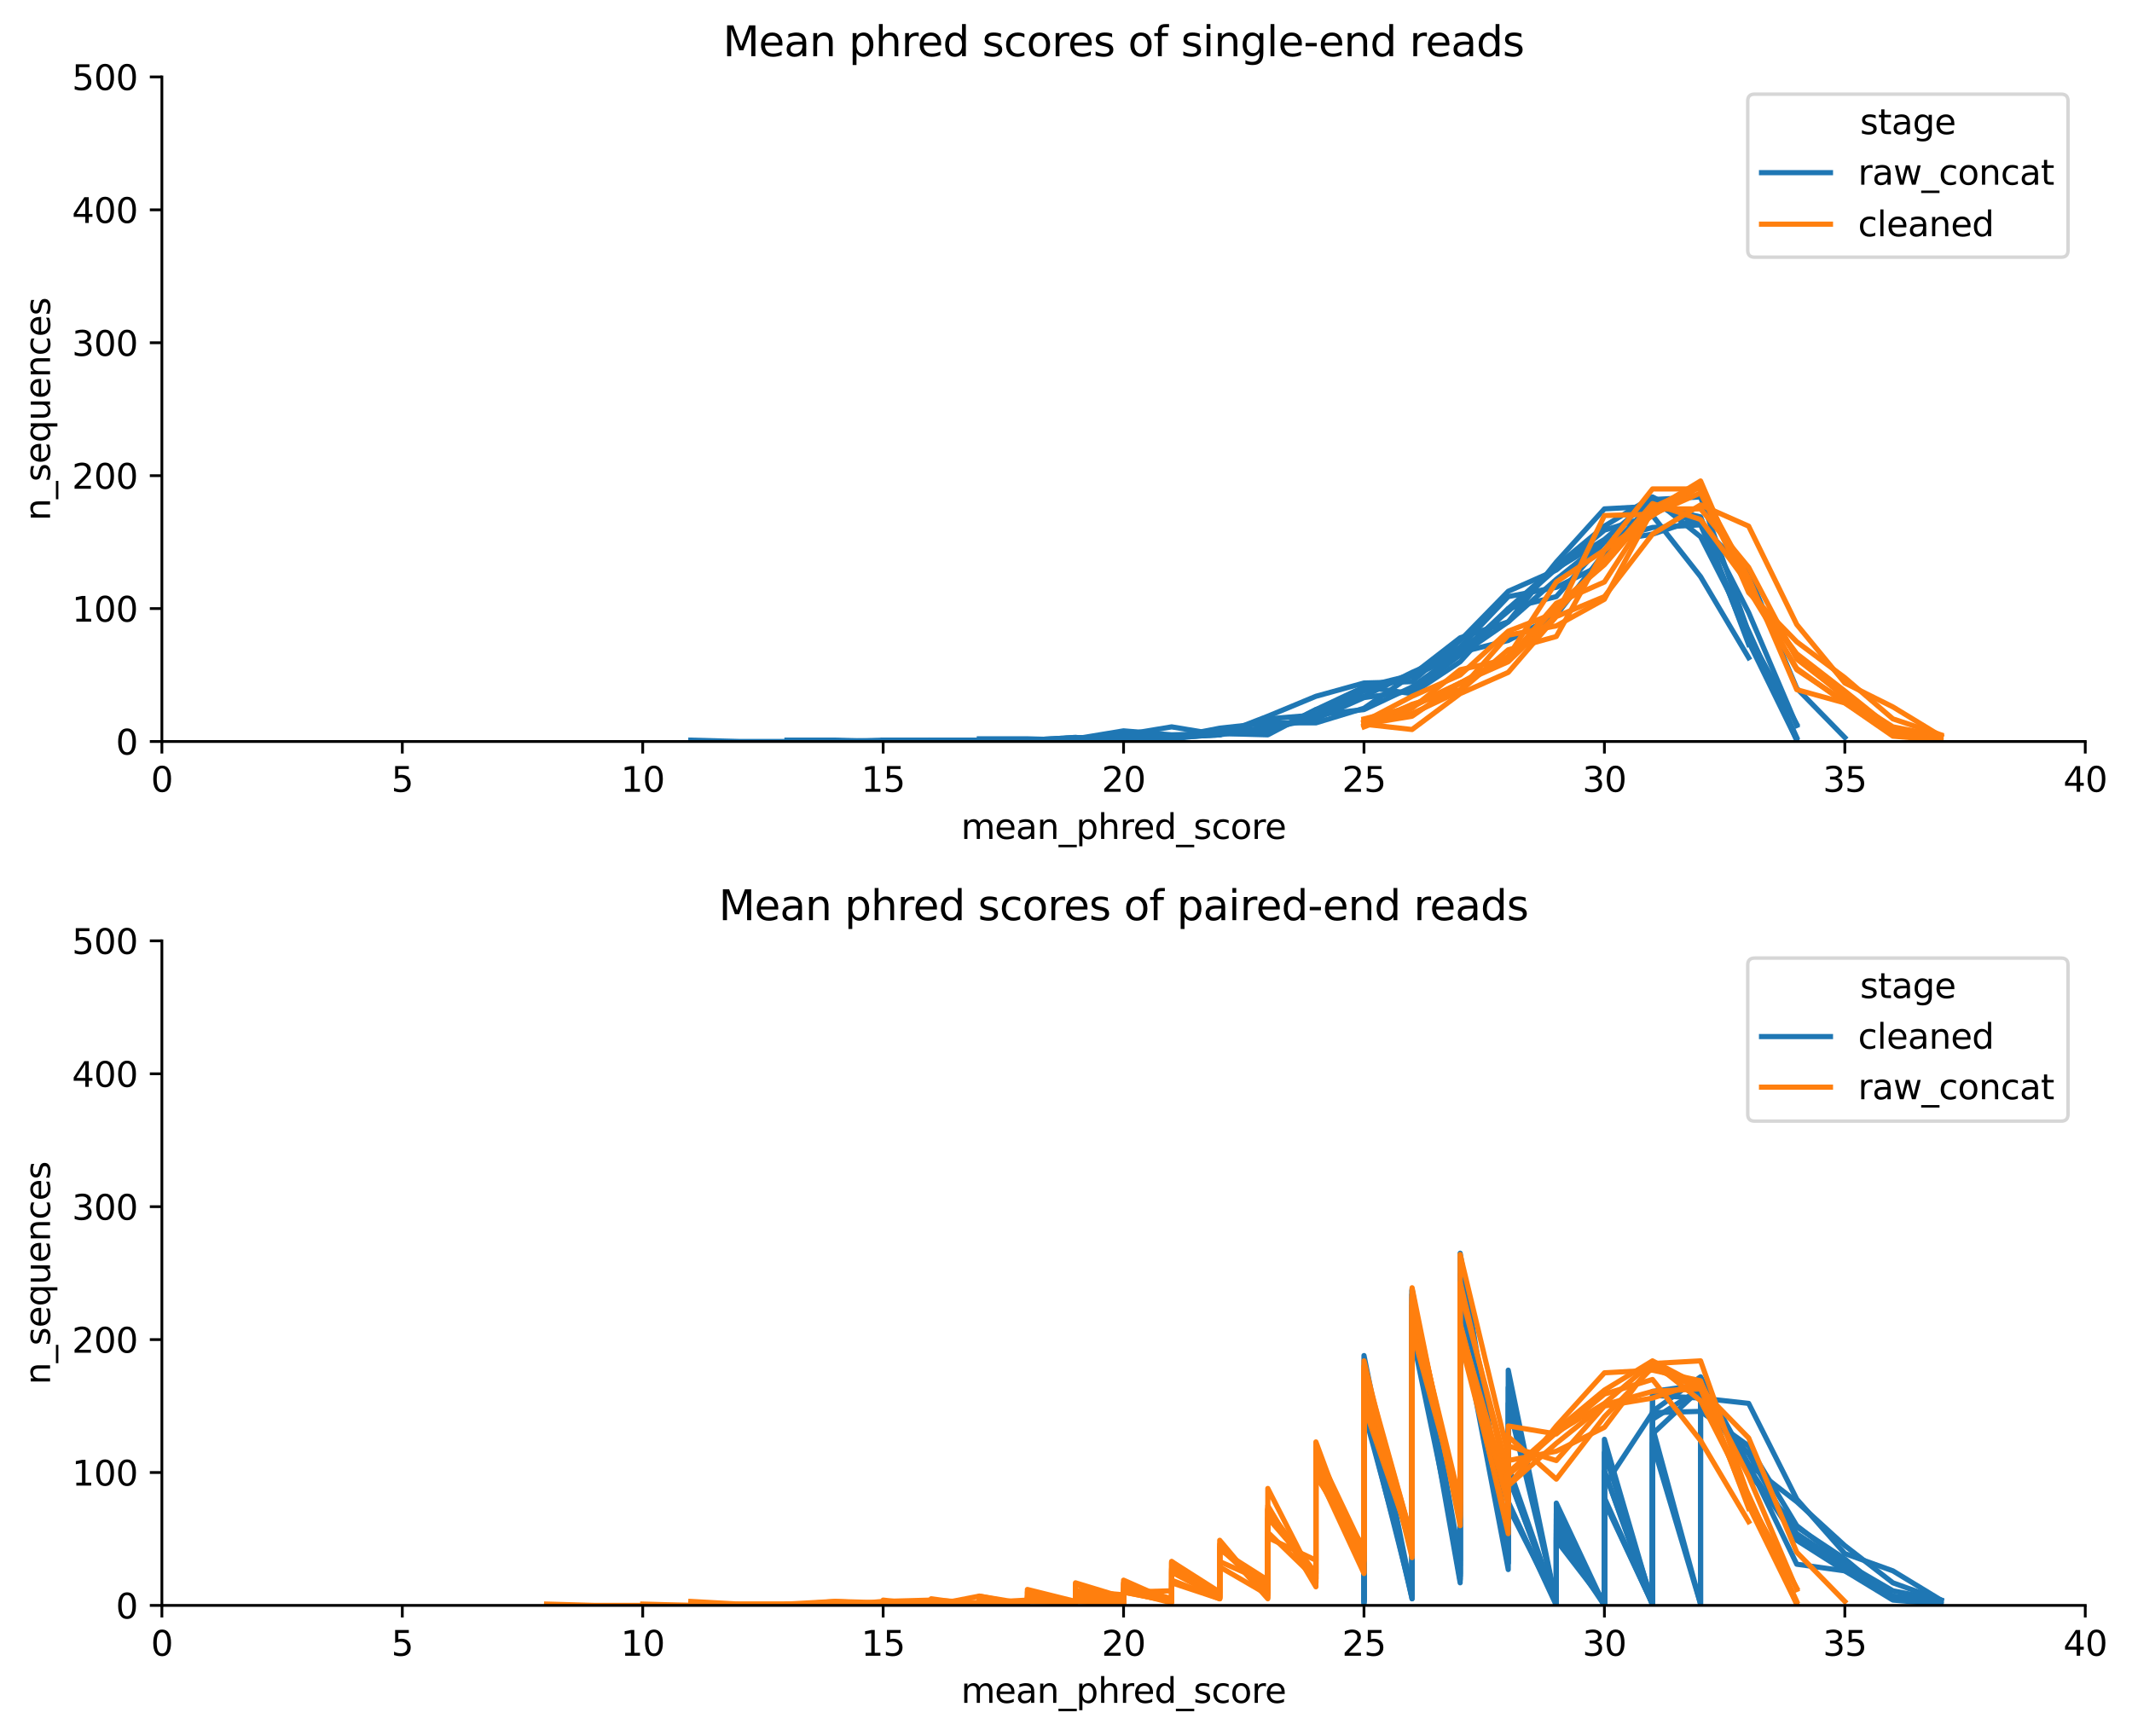 <?xml version="1.0" encoding="utf-8" standalone="no"?>
<!DOCTYPE svg PUBLIC "-//W3C//DTD SVG 1.1//EN"
  "http://www.w3.org/Graphics/SVG/1.1/DTD/svg11.dtd">
<svg xmlns:xlink="http://www.w3.org/1999/xlink" width="618.528pt" height="503.673pt" viewBox="0 0 618.528 503.673" xmlns="http://www.w3.org/2000/svg" version="1.1">
 <defs>
  <style type="text/css">*{stroke-linejoin: round; stroke-linecap: butt}</style>
 </defs>
 <g id="figure_1">
  <g id="patch_1">
   <path d="M 0 503.673 
L 618.528 503.673 
L 618.528 0 
L 0 0 
z
" style="fill: #ffffff"/>
  </g>
  <g id="axes_1">
   <g id="patch_2">
    <path d="M 46.966 215.153 
L 604.966 215.153 
L 604.966 22.318 
L 46.966 22.318 
z
" style="fill: #ffffff"/>
   </g>
   <g id="matplotlib.axis_1">
    <g id="xtick_1">
     <g id="line2d_1">
      <defs>
       <path id="m2727a70b1e" d="M 0 0 
L 0 3.5 
" style="stroke: #000000; stroke-width: 0.8"/>
      </defs>
      <g>
       <use xlink:href="#m2727a70b1e" x="46.966" y="215.153" style="stroke: #000000; stroke-width: 0.8"/>
      </g>
     </g>
     <g id="text_1">
      <!-- 0 -->
      <g transform="translate(43.784 229.751) scale(0.1 -0.1)">
       <defs>
        <path id="DejaVuSans-30" d="M 2034 4250 
Q 1547 4250 1301 3770 
Q 1056 3291 1056 2328 
Q 1056 1369 1301 889 
Q 1547 409 2034 409 
Q 2525 409 2770 889 
Q 3016 1369 3016 2328 
Q 3016 3291 2770 3770 
Q 2525 4250 2034 4250 
z
M 2034 4750 
Q 2819 4750 3233 4129 
Q 3647 3509 3647 2328 
Q 3647 1150 3233 529 
Q 2819 -91 2034 -91 
Q 1250 -91 836 529 
Q 422 1150 422 2328 
Q 422 3509 836 4129 
Q 1250 4750 2034 4750 
z
" transform="scale(0.016)"/>
       </defs>
       <use xlink:href="#DejaVuSans-30"/>
      </g>
     </g>
    </g>
    <g id="xtick_2">
     <g id="line2d_2">
      <g>
       <use xlink:href="#m2727a70b1e" x="116.716" y="215.153" style="stroke: #000000; stroke-width: 0.8"/>
      </g>
     </g>
     <g id="text_2">
      <!-- 5 -->
      <g transform="translate(113.534 229.751) scale(0.1 -0.1)">
       <defs>
        <path id="DejaVuSans-35" d="M 691 4666 
L 3169 4666 
L 3169 4134 
L 1269 4134 
L 1269 2991 
Q 1406 3038 1543 3061 
Q 1681 3084 1819 3084 
Q 2600 3084 3056 2656 
Q 3513 2228 3513 1497 
Q 3513 744 3044 326 
Q 2575 -91 1722 -91 
Q 1428 -91 1123 -41 
Q 819 9 494 109 
L 494 744 
Q 775 591 1075 516 
Q 1375 441 1709 441 
Q 2250 441 2565 725 
Q 2881 1009 2881 1497 
Q 2881 1984 2565 2268 
Q 2250 2553 1709 2553 
Q 1456 2553 1204 2497 
Q 953 2441 691 2322 
L 691 4666 
z
" transform="scale(0.016)"/>
       </defs>
       <use xlink:href="#DejaVuSans-35"/>
      </g>
     </g>
    </g>
    <g id="xtick_3">
     <g id="line2d_3">
      <g>
       <use xlink:href="#m2727a70b1e" x="186.466" y="215.153" style="stroke: #000000; stroke-width: 0.8"/>
      </g>
     </g>
     <g id="text_3">
      <!-- 10 -->
      <g transform="translate(180.103 229.751) scale(0.1 -0.1)">
       <defs>
        <path id="DejaVuSans-31" d="M 794 531 
L 1825 531 
L 1825 4091 
L 703 3866 
L 703 4441 
L 1819 4666 
L 2450 4666 
L 2450 531 
L 3481 531 
L 3481 0 
L 794 0 
L 794 531 
z
" transform="scale(0.016)"/>
       </defs>
       <use xlink:href="#DejaVuSans-31"/>
       <use xlink:href="#DejaVuSans-30" x="63.623"/>
      </g>
     </g>
    </g>
    <g id="xtick_4">
     <g id="line2d_4">
      <g>
       <use xlink:href="#m2727a70b1e" x="256.216" y="215.153" style="stroke: #000000; stroke-width: 0.8"/>
      </g>
     </g>
     <g id="text_4">
      <!-- 15 -->
      <g transform="translate(249.853 229.751) scale(0.1 -0.1)">
       <use xlink:href="#DejaVuSans-31"/>
       <use xlink:href="#DejaVuSans-35" x="63.623"/>
      </g>
     </g>
    </g>
    <g id="xtick_5">
     <g id="line2d_5">
      <g>
       <use xlink:href="#m2727a70b1e" x="325.966" y="215.153" style="stroke: #000000; stroke-width: 0.8"/>
      </g>
     </g>
     <g id="text_5">
      <!-- 20 -->
      <g transform="translate(319.603 229.751) scale(0.1 -0.1)">
       <defs>
        <path id="DejaVuSans-32" d="M 1228 531 
L 3431 531 
L 3431 0 
L 469 0 
L 469 531 
Q 828 903 1448 1529 
Q 2069 2156 2228 2338 
Q 2531 2678 2651 2914 
Q 2772 3150 2772 3378 
Q 2772 3750 2511 3984 
Q 2250 4219 1831 4219 
Q 1534 4219 1204 4116 
Q 875 4013 500 3803 
L 500 4441 
Q 881 4594 1212 4672 
Q 1544 4750 1819 4750 
Q 2544 4750 2975 4387 
Q 3406 4025 3406 3419 
Q 3406 3131 3298 2873 
Q 3191 2616 2906 2266 
Q 2828 2175 2409 1742 
Q 1991 1309 1228 531 
z
" transform="scale(0.016)"/>
       </defs>
       <use xlink:href="#DejaVuSans-32"/>
       <use xlink:href="#DejaVuSans-30" x="63.623"/>
      </g>
     </g>
    </g>
    <g id="xtick_6">
     <g id="line2d_6">
      <g>
       <use xlink:href="#m2727a70b1e" x="395.716" y="215.153" style="stroke: #000000; stroke-width: 0.8"/>
      </g>
     </g>
     <g id="text_6">
      <!-- 25 -->
      <g transform="translate(389.353 229.751) scale(0.1 -0.1)">
       <use xlink:href="#DejaVuSans-32"/>
       <use xlink:href="#DejaVuSans-35" x="63.623"/>
      </g>
     </g>
    </g>
    <g id="xtick_7">
     <g id="line2d_7">
      <g>
       <use xlink:href="#m2727a70b1e" x="465.466" y="215.153" style="stroke: #000000; stroke-width: 0.8"/>
      </g>
     </g>
     <g id="text_7">
      <!-- 30 -->
      <g transform="translate(459.103 229.751) scale(0.1 -0.1)">
       <defs>
        <path id="DejaVuSans-33" d="M 2597 2516 
Q 3050 2419 3304 2112 
Q 3559 1806 3559 1356 
Q 3559 666 3084 287 
Q 2609 -91 1734 -91 
Q 1441 -91 1130 -33 
Q 819 25 488 141 
L 488 750 
Q 750 597 1062 519 
Q 1375 441 1716 441 
Q 2309 441 2620 675 
Q 2931 909 2931 1356 
Q 2931 1769 2642 2001 
Q 2353 2234 1838 2234 
L 1294 2234 
L 1294 2753 
L 1863 2753 
Q 2328 2753 2575 2939 
Q 2822 3125 2822 3475 
Q 2822 3834 2567 4026 
Q 2313 4219 1838 4219 
Q 1578 4219 1281 4162 
Q 984 4106 628 3988 
L 628 4550 
Q 988 4650 1302 4700 
Q 1616 4750 1894 4750 
Q 2613 4750 3031 4423 
Q 3450 4097 3450 3541 
Q 3450 3153 3228 2886 
Q 3006 2619 2597 2516 
z
" transform="scale(0.016)"/>
       </defs>
       <use xlink:href="#DejaVuSans-33"/>
       <use xlink:href="#DejaVuSans-30" x="63.623"/>
      </g>
     </g>
    </g>
    <g id="xtick_8">
     <g id="line2d_8">
      <g>
       <use xlink:href="#m2727a70b1e" x="535.216" y="215.153" style="stroke: #000000; stroke-width: 0.8"/>
      </g>
     </g>
     <g id="text_8">
      <!-- 35 -->
      <g transform="translate(528.853 229.751) scale(0.1 -0.1)">
       <use xlink:href="#DejaVuSans-33"/>
       <use xlink:href="#DejaVuSans-35" x="63.623"/>
      </g>
     </g>
    </g>
    <g id="xtick_9">
     <g id="line2d_9">
      <g>
       <use xlink:href="#m2727a70b1e" x="604.966" y="215.153" style="stroke: #000000; stroke-width: 0.8"/>
      </g>
     </g>
     <g id="text_9">
      <!-- 40 -->
      <g transform="translate(598.603 229.751) scale(0.1 -0.1)">
       <defs>
        <path id="DejaVuSans-34" d="M 2419 4116 
L 825 1625 
L 2419 1625 
L 2419 4116 
z
M 2253 4666 
L 3047 4666 
L 3047 1625 
L 3713 1625 
L 3713 1100 
L 3047 1100 
L 3047 0 
L 2419 0 
L 2419 1100 
L 313 1100 
L 313 1709 
L 2253 4666 
z
" transform="scale(0.016)"/>
       </defs>
       <use xlink:href="#DejaVuSans-34"/>
       <use xlink:href="#DejaVuSans-30" x="63.623"/>
      </g>
     </g>
    </g>
    <g id="text_10">
     <!-- mean_phred_score -->
     <g transform="translate(278.816 243.429) scale(0.1 -0.1)">
      <defs>
       <path id="DejaVuSans-6d" d="M 3328 2828 
Q 3544 3216 3844 3400 
Q 4144 3584 4550 3584 
Q 5097 3584 5394 3201 
Q 5691 2819 5691 2113 
L 5691 0 
L 5113 0 
L 5113 2094 
Q 5113 2597 4934 2840 
Q 4756 3084 4391 3084 
Q 3944 3084 3684 2787 
Q 3425 2491 3425 1978 
L 3425 0 
L 2847 0 
L 2847 2094 
Q 2847 2600 2669 2842 
Q 2491 3084 2119 3084 
Q 1678 3084 1418 2786 
Q 1159 2488 1159 1978 
L 1159 0 
L 581 0 
L 581 3500 
L 1159 3500 
L 1159 2956 
Q 1356 3278 1631 3431 
Q 1906 3584 2284 3584 
Q 2666 3584 2933 3390 
Q 3200 3197 3328 2828 
z
" transform="scale(0.016)"/>
       <path id="DejaVuSans-65" d="M 3597 1894 
L 3597 1613 
L 953 1613 
Q 991 1019 1311 708 
Q 1631 397 2203 397 
Q 2534 397 2845 478 
Q 3156 559 3463 722 
L 3463 178 
Q 3153 47 2828 -22 
Q 2503 -91 2169 -91 
Q 1331 -91 842 396 
Q 353 884 353 1716 
Q 353 2575 817 3079 
Q 1281 3584 2069 3584 
Q 2775 3584 3186 3129 
Q 3597 2675 3597 1894 
z
M 3022 2063 
Q 3016 2534 2758 2815 
Q 2500 3097 2075 3097 
Q 1594 3097 1305 2825 
Q 1016 2553 972 2059 
L 3022 2063 
z
" transform="scale(0.016)"/>
       <path id="DejaVuSans-61" d="M 2194 1759 
Q 1497 1759 1228 1600 
Q 959 1441 959 1056 
Q 959 750 1161 570 
Q 1363 391 1709 391 
Q 2188 391 2477 730 
Q 2766 1069 2766 1631 
L 2766 1759 
L 2194 1759 
z
M 3341 1997 
L 3341 0 
L 2766 0 
L 2766 531 
Q 2569 213 2275 61 
Q 1981 -91 1556 -91 
Q 1019 -91 701 211 
Q 384 513 384 1019 
Q 384 1609 779 1909 
Q 1175 2209 1959 2209 
L 2766 2209 
L 2766 2266 
Q 2766 2663 2505 2880 
Q 2244 3097 1772 3097 
Q 1472 3097 1187 3025 
Q 903 2953 641 2809 
L 641 3341 
Q 956 3463 1253 3523 
Q 1550 3584 1831 3584 
Q 2591 3584 2966 3190 
Q 3341 2797 3341 1997 
z
" transform="scale(0.016)"/>
       <path id="DejaVuSans-6e" d="M 3513 2113 
L 3513 0 
L 2938 0 
L 2938 2094 
Q 2938 2591 2744 2837 
Q 2550 3084 2163 3084 
Q 1697 3084 1428 2787 
Q 1159 2491 1159 1978 
L 1159 0 
L 581 0 
L 581 3500 
L 1159 3500 
L 1159 2956 
Q 1366 3272 1645 3428 
Q 1925 3584 2291 3584 
Q 2894 3584 3203 3211 
Q 3513 2838 3513 2113 
z
" transform="scale(0.016)"/>
       <path id="DejaVuSans-5f" d="M 3263 -1063 
L 3263 -1509 
L -63 -1509 
L -63 -1063 
L 3263 -1063 
z
" transform="scale(0.016)"/>
       <path id="DejaVuSans-70" d="M 1159 525 
L 1159 -1331 
L 581 -1331 
L 581 3500 
L 1159 3500 
L 1159 2969 
Q 1341 3281 1617 3432 
Q 1894 3584 2278 3584 
Q 2916 3584 3314 3078 
Q 3713 2572 3713 1747 
Q 3713 922 3314 415 
Q 2916 -91 2278 -91 
Q 1894 -91 1617 61 
Q 1341 213 1159 525 
z
M 3116 1747 
Q 3116 2381 2855 2742 
Q 2594 3103 2138 3103 
Q 1681 3103 1420 2742 
Q 1159 2381 1159 1747 
Q 1159 1113 1420 752 
Q 1681 391 2138 391 
Q 2594 391 2855 752 
Q 3116 1113 3116 1747 
z
" transform="scale(0.016)"/>
       <path id="DejaVuSans-68" d="M 3513 2113 
L 3513 0 
L 2938 0 
L 2938 2094 
Q 2938 2591 2744 2837 
Q 2550 3084 2163 3084 
Q 1697 3084 1428 2787 
Q 1159 2491 1159 1978 
L 1159 0 
L 581 0 
L 581 4863 
L 1159 4863 
L 1159 2956 
Q 1366 3272 1645 3428 
Q 1925 3584 2291 3584 
Q 2894 3584 3203 3211 
Q 3513 2838 3513 2113 
z
" transform="scale(0.016)"/>
       <path id="DejaVuSans-72" d="M 2631 2963 
Q 2534 3019 2420 3045 
Q 2306 3072 2169 3072 
Q 1681 3072 1420 2755 
Q 1159 2438 1159 1844 
L 1159 0 
L 581 0 
L 581 3500 
L 1159 3500 
L 1159 2956 
Q 1341 3275 1631 3429 
Q 1922 3584 2338 3584 
Q 2397 3584 2469 3576 
Q 2541 3569 2628 3553 
L 2631 2963 
z
" transform="scale(0.016)"/>
       <path id="DejaVuSans-64" d="M 2906 2969 
L 2906 4863 
L 3481 4863 
L 3481 0 
L 2906 0 
L 2906 525 
Q 2725 213 2448 61 
Q 2172 -91 1784 -91 
Q 1150 -91 751 415 
Q 353 922 353 1747 
Q 353 2572 751 3078 
Q 1150 3584 1784 3584 
Q 2172 3584 2448 3432 
Q 2725 3281 2906 2969 
z
M 947 1747 
Q 947 1113 1208 752 
Q 1469 391 1925 391 
Q 2381 391 2643 752 
Q 2906 1113 2906 1747 
Q 2906 2381 2643 2742 
Q 2381 3103 1925 3103 
Q 1469 3103 1208 2742 
Q 947 2381 947 1747 
z
" transform="scale(0.016)"/>
       <path id="DejaVuSans-73" d="M 2834 3397 
L 2834 2853 
Q 2591 2978 2328 3040 
Q 2066 3103 1784 3103 
Q 1356 3103 1142 2972 
Q 928 2841 928 2578 
Q 928 2378 1081 2264 
Q 1234 2150 1697 2047 
L 1894 2003 
Q 2506 1872 2764 1633 
Q 3022 1394 3022 966 
Q 3022 478 2636 193 
Q 2250 -91 1575 -91 
Q 1294 -91 989 -36 
Q 684 19 347 128 
L 347 722 
Q 666 556 975 473 
Q 1284 391 1588 391 
Q 1994 391 2212 530 
Q 2431 669 2431 922 
Q 2431 1156 2273 1281 
Q 2116 1406 1581 1522 
L 1381 1569 
Q 847 1681 609 1914 
Q 372 2147 372 2553 
Q 372 3047 722 3315 
Q 1072 3584 1716 3584 
Q 2034 3584 2315 3537 
Q 2597 3491 2834 3397 
z
" transform="scale(0.016)"/>
       <path id="DejaVuSans-63" d="M 3122 3366 
L 3122 2828 
Q 2878 2963 2633 3030 
Q 2388 3097 2138 3097 
Q 1578 3097 1268 2742 
Q 959 2388 959 1747 
Q 959 1106 1268 751 
Q 1578 397 2138 397 
Q 2388 397 2633 464 
Q 2878 531 3122 666 
L 3122 134 
Q 2881 22 2623 -34 
Q 2366 -91 2075 -91 
Q 1284 -91 818 406 
Q 353 903 353 1747 
Q 353 2603 823 3093 
Q 1294 3584 2113 3584 
Q 2378 3584 2631 3529 
Q 2884 3475 3122 3366 
z
" transform="scale(0.016)"/>
       <path id="DejaVuSans-6f" d="M 1959 3097 
Q 1497 3097 1228 2736 
Q 959 2375 959 1747 
Q 959 1119 1226 758 
Q 1494 397 1959 397 
Q 2419 397 2687 759 
Q 2956 1122 2956 1747 
Q 2956 2369 2687 2733 
Q 2419 3097 1959 3097 
z
M 1959 3584 
Q 2709 3584 3137 3096 
Q 3566 2609 3566 1747 
Q 3566 888 3137 398 
Q 2709 -91 1959 -91 
Q 1206 -91 779 398 
Q 353 888 353 1747 
Q 353 2609 779 3096 
Q 1206 3584 1959 3584 
z
" transform="scale(0.016)"/>
      </defs>
      <use xlink:href="#DejaVuSans-6d"/>
      <use xlink:href="#DejaVuSans-65" x="97.412"/>
      <use xlink:href="#DejaVuSans-61" x="158.936"/>
      <use xlink:href="#DejaVuSans-6e" x="220.215"/>
      <use xlink:href="#DejaVuSans-5f" x="283.594"/>
      <use xlink:href="#DejaVuSans-70" x="333.594"/>
      <use xlink:href="#DejaVuSans-68" x="397.07"/>
      <use xlink:href="#DejaVuSans-72" x="460.449"/>
      <use xlink:href="#DejaVuSans-65" x="499.312"/>
      <use xlink:href="#DejaVuSans-64" x="560.836"/>
      <use xlink:href="#DejaVuSans-5f" x="624.312"/>
      <use xlink:href="#DejaVuSans-73" x="674.312"/>
      <use xlink:href="#DejaVuSans-63" x="726.412"/>
      <use xlink:href="#DejaVuSans-6f" x="781.393"/>
      <use xlink:href="#DejaVuSans-72" x="842.574"/>
      <use xlink:href="#DejaVuSans-65" x="881.438"/>
     </g>
    </g>
   </g>
   <g id="matplotlib.axis_2">
    <g id="ytick_1">
     <g id="line2d_10">
      <defs>
       <path id="md9cad2f0ba" d="M 0 0 
L -3.5 0 
" style="stroke: #000000; stroke-width: 0.8"/>
      </defs>
      <g>
       <use xlink:href="#md9cad2f0ba" x="46.966" y="215.153" style="stroke: #000000; stroke-width: 0.8"/>
      </g>
     </g>
     <g id="text_11">
      <!-- 0 -->
      <g transform="translate(33.603 218.952) scale(0.1 -0.1)">
       <use xlink:href="#DejaVuSans-30"/>
      </g>
     </g>
    </g>
    <g id="ytick_2">
     <g id="line2d_11">
      <g>
       <use xlink:href="#md9cad2f0ba" x="46.966" y="176.586" style="stroke: #000000; stroke-width: 0.8"/>
      </g>
     </g>
     <g id="text_12">
      <!-- 100 -->
      <g transform="translate(20.878 180.385) scale(0.1 -0.1)">
       <use xlink:href="#DejaVuSans-31"/>
       <use xlink:href="#DejaVuSans-30" x="63.623"/>
       <use xlink:href="#DejaVuSans-30" x="127.246"/>
      </g>
     </g>
    </g>
    <g id="ytick_3">
     <g id="line2d_12">
      <g>
       <use xlink:href="#md9cad2f0ba" x="46.966" y="138.019" style="stroke: #000000; stroke-width: 0.8"/>
      </g>
     </g>
     <g id="text_13">
      <!-- 200 -->
      <g transform="translate(20.878 141.818) scale(0.1 -0.1)">
       <use xlink:href="#DejaVuSans-32"/>
       <use xlink:href="#DejaVuSans-30" x="63.623"/>
       <use xlink:href="#DejaVuSans-30" x="127.246"/>
      </g>
     </g>
    </g>
    <g id="ytick_4">
     <g id="line2d_13">
      <g>
       <use xlink:href="#md9cad2f0ba" x="46.966" y="99.452" style="stroke: #000000; stroke-width: 0.8"/>
      </g>
     </g>
     <g id="text_14">
      <!-- 300 -->
      <g transform="translate(20.878 103.251) scale(0.1 -0.1)">
       <use xlink:href="#DejaVuSans-33"/>
       <use xlink:href="#DejaVuSans-30" x="63.623"/>
       <use xlink:href="#DejaVuSans-30" x="127.246"/>
      </g>
     </g>
    </g>
    <g id="ytick_5">
     <g id="line2d_14">
      <g>
       <use xlink:href="#md9cad2f0ba" x="46.966" y="60.885" style="stroke: #000000; stroke-width: 0.8"/>
      </g>
     </g>
     <g id="text_15">
      <!-- 400 -->
      <g transform="translate(20.878 64.684) scale(0.1 -0.1)">
       <use xlink:href="#DejaVuSans-34"/>
       <use xlink:href="#DejaVuSans-30" x="63.623"/>
       <use xlink:href="#DejaVuSans-30" x="127.246"/>
      </g>
     </g>
    </g>
    <g id="ytick_6">
     <g id="line2d_15">
      <g>
       <use xlink:href="#md9cad2f0ba" x="46.966" y="22.318" style="stroke: #000000; stroke-width: 0.8"/>
      </g>
     </g>
     <g id="text_16">
      <!-- 500 -->
      <g transform="translate(20.878 26.117) scale(0.1 -0.1)">
       <use xlink:href="#DejaVuSans-35"/>
       <use xlink:href="#DejaVuSans-30" x="63.623"/>
       <use xlink:href="#DejaVuSans-30" x="127.246"/>
      </g>
     </g>
    </g>
    <g id="text_17">
     <!-- n_sequences -->
     <g transform="translate(14.52 151.104) rotate(-90) scale(0.1 -0.1)">
      <defs>
       <path id="DejaVuSans-71" d="M 947 1747 
Q 947 1113 1208 752 
Q 1469 391 1925 391 
Q 2381 391 2643 752 
Q 2906 1113 2906 1747 
Q 2906 2381 2643 2742 
Q 2381 3103 1925 3103 
Q 1469 3103 1208 2742 
Q 947 2381 947 1747 
z
M 2906 525 
Q 2725 213 2448 61 
Q 2172 -91 1784 -91 
Q 1150 -91 751 415 
Q 353 922 353 1747 
Q 353 2572 751 3078 
Q 1150 3584 1784 3584 
Q 2172 3584 2448 3432 
Q 2725 3281 2906 2969 
L 2906 3500 
L 3481 3500 
L 3481 -1331 
L 2906 -1331 
L 2906 525 
z
" transform="scale(0.016)"/>
       <path id="DejaVuSans-75" d="M 544 1381 
L 544 3500 
L 1119 3500 
L 1119 1403 
Q 1119 906 1312 657 
Q 1506 409 1894 409 
Q 2359 409 2629 706 
Q 2900 1003 2900 1516 
L 2900 3500 
L 3475 3500 
L 3475 0 
L 2900 0 
L 2900 538 
Q 2691 219 2414 64 
Q 2138 -91 1772 -91 
Q 1169 -91 856 284 
Q 544 659 544 1381 
z
M 1991 3584 
L 1991 3584 
z
" transform="scale(0.016)"/>
      </defs>
      <use xlink:href="#DejaVuSans-6e"/>
      <use xlink:href="#DejaVuSans-5f" x="63.379"/>
      <use xlink:href="#DejaVuSans-73" x="113.379"/>
      <use xlink:href="#DejaVuSans-65" x="165.479"/>
      <use xlink:href="#DejaVuSans-71" x="227.002"/>
      <use xlink:href="#DejaVuSans-75" x="290.479"/>
      <use xlink:href="#DejaVuSans-65" x="353.857"/>
      <use xlink:href="#DejaVuSans-6e" x="415.381"/>
      <use xlink:href="#DejaVuSans-63" x="478.76"/>
      <use xlink:href="#DejaVuSans-65" x="533.74"/>
      <use xlink:href="#DejaVuSans-73" x="595.264"/>
     </g>
    </g>
   </g>
   <g id="line2d_16">
    <path d="M 284.116 214.767 
L 298.066 215.153 
L 312.016 214.382 
L 325.966 212.839 
L 339.916 213.996 
L 353.866 213.225 
L 367.816 210.911 
L 381.766 208.597 
L 395.716 202.426 
L 409.666 200.497 
L 423.616 190.084 
L 437.566 180.443 
L 451.516 163.088 
L 465.466 147.661 
L 479.416 146.889 
L 493.366 149.975 
L 507.316 186.999 
" clip-path="url(#pd30d9ad666)" style="fill: none; stroke: #1f77b4; stroke-width: 1.5; stroke-linecap: square"/>
   </g>
   <g id="line2d_17">
    <path d="M 298.066 214.767 
L 312.016 213.996 
L 325.966 214.767 
L 339.916 213.996 
L 353.866 211.296 
L 367.816 209.754 
L 381.766 209.754 
L 395.716 205.511 
L 409.666 195.869 
L 423.616 187.77 
L 437.566 173.115 
L 451.516 170.415 
L 465.466 163.473 
L 479.416 144.961 
L 493.366 144.19 
L 507.316 183.528 
L 521.266 214.767 
" clip-path="url(#pd30d9ad666)" style="fill: none; stroke: #1f77b4; stroke-width: 1.5; stroke-linecap: square"/>
   </g>
   <g id="line2d_18">
    <path d="M 284.116 214.382 
L 298.066 214.382 
L 312.016 214.767 
L 325.966 214.767 
L 339.916 214.382 
L 353.866 212.839 
L 367.816 212.839 
L 381.766 205.897 
L 395.716 199.34 
L 409.666 201.269 
L 423.616 192.013 
L 437.566 176.586 
L 451.516 164.245 
L 465.466 152.674 
L 479.416 144.19 
L 493.366 151.517 
L 507.316 186.228 
L 521.266 214.767 
" clip-path="url(#pd30d9ad666)" style="fill: none; stroke: #1f77b4; stroke-width: 1.5; stroke-linecap: square"/>
   </g>
   <g id="line2d_19">
    <path d="M 312.016 213.996 
L 325.966 214.382 
L 339.916 213.61 
L 353.866 212.453 
L 367.816 212.068 
L 381.766 207.44 
L 395.716 205.897 
L 409.666 199.34 
L 423.616 189.313 
L 437.566 185.842 
L 451.516 178.514 
L 465.466 160.388 
L 479.416 146.118 
L 493.366 152.289 
L 507.316 166.559 
L 521.266 199.726 
L 535.216 213.996 
" clip-path="url(#pd30d9ad666)" style="fill: none; stroke: #1f77b4; stroke-width: 1.5; stroke-linecap: square"/>
   </g>
   <g id="line2d_20">
    <path d="M 270.166 214.767 
L 284.116 215.153 
L 298.066 215.153 
L 312.016 213.996 
L 325.966 214.767 
L 339.916 213.996 
L 353.866 212.839 
L 367.816 213.225 
L 381.766 205.897 
L 395.716 202.04 
L 409.666 195.098 
L 423.616 188.927 
L 437.566 177.357 
L 451.516 165.016 
L 465.466 156.531 
L 479.416 144.575 
L 493.366 155.76 
L 507.316 183.142 
L 521.266 213.996 
" clip-path="url(#pd30d9ad666)" style="fill: none; stroke: #1f77b4; stroke-width: 1.5; stroke-linecap: square"/>
   </g>
   <g id="line2d_21">
    <path d="M 228.316 214.767 
L 242.266 214.767 
L 256.216 215.153 
L 270.166 215.153 
L 284.116 214.767 
L 298.066 215.153 
L 312.016 214.382 
L 325.966 212.068 
L 339.916 213.225 
L 353.866 212.839 
L 367.816 211.296 
L 381.766 208.597 
L 395.716 199.34 
L 409.666 195.869 
L 423.616 185.071 
L 437.566 180.443 
L 451.516 168.101 
L 465.466 156.917 
L 479.416 153.06 
L 493.366 152.289 
L 507.316 184.299 
L 521.266 210.139 
" clip-path="url(#pd30d9ad666)" style="fill: none; stroke: #1f77b4; stroke-width: 1.5; stroke-linecap: square"/>
   </g>
   <g id="line2d_22">
    <path d="M 256.216 214.767 
L 270.166 215.153 
L 284.116 215.153 
L 298.066 215.153 
L 312.016 214.382 
L 325.966 213.225 
L 339.916 210.911 
L 353.866 213.225 
L 367.816 207.825 
L 381.766 202.04 
L 395.716 198.183 
L 409.666 197.798 
L 423.616 185.842 
L 437.566 171.572 
L 451.516 165.402 
L 465.466 153.831 
L 479.416 149.589 
L 493.366 167.33 
L 507.316 190.856 
" clip-path="url(#pd30d9ad666)" style="fill: none; stroke: #1f77b4; stroke-width: 1.5; stroke-linecap: square"/>
   </g>
   <g id="line2d_23">
    <path d="M 200.416 214.767 
L 214.366 215.153 
L 228.316 215.153 
L 242.266 215.153 
L 256.216 214.767 
L 270.166 214.767 
L 284.116 214.767 
L 298.066 214.767 
L 312.016 213.996 
L 325.966 214.382 
L 339.916 213.996 
L 353.866 213.225 
L 367.816 208.597 
L 381.766 207.44 
L 395.716 200.497 
L 409.666 196.255 
L 423.616 189.699 
L 437.566 176.586 
L 451.516 173.115 
L 465.466 157.302 
L 479.416 154.988 
L 493.366 150.36 
L 507.316 177.743 
L 521.266 210.525 
" clip-path="url(#pd30d9ad666)" style="fill: none; stroke: #1f77b4; stroke-width: 1.5; stroke-linecap: square"/>
   </g>
   <g id="line2d_24">
    <path d="M 395.716 208.982 
L 409.666 207.054 
L 423.616 200.497 
L 437.566 188.542 
L 451.516 184.685 
L 465.466 159.616 
L 479.416 149.589 
L 493.366 141.104 
L 507.316 170.801 
L 521.266 189.699 
L 535.216 200.497 
L 549.166 211.682 
L 563.116 213.61 
" clip-path="url(#pd30d9ad666)" style="fill: none; stroke: #ff7f0e; stroke-width: 1.5; stroke-linecap: square"/>
   </g>
   <g id="line2d_25">
    <path d="M 395.716 210.911 
L 409.666 205.511 
L 423.616 194.327 
L 437.566 191.241 
L 451.516 175.043 
L 465.466 168.873 
L 479.416 147.275 
L 493.366 140.719 
L 507.316 170.415 
L 521.266 190.47 
L 535.216 202.426 
L 549.166 211.296 
L 563.116 213.996 
" clip-path="url(#pd30d9ad666)" style="fill: none; stroke: #ff7f0e; stroke-width: 1.5; stroke-linecap: square"/>
   </g>
   <g id="line2d_26">
    <path d="M 395.716 208.597 
L 409.666 205.125 
L 423.616 198.183 
L 437.566 192.013 
L 451.516 178.514 
L 465.466 149.589 
L 479.416 149.203 
L 493.366 143.033 
L 507.316 171.187 
L 521.266 193.941 
L 535.216 203.968 
L 549.166 212.839 
L 563.116 213.61 
" clip-path="url(#pd30d9ad666)" style="fill: none; stroke: #ff7f0e; stroke-width: 1.5; stroke-linecap: square"/>
   </g>
   <g id="line2d_27">
    <path d="M 395.716 210.139 
L 409.666 211.682 
L 423.616 201.269 
L 437.566 195.098 
L 451.516 178.9 
L 465.466 173.115 
L 479.416 154.988 
L 493.366 146.504 
L 507.316 152.674 
L 521.266 181.214 
L 535.216 198.183 
L 549.166 205.125 
L 563.116 213.61 
" clip-path="url(#pd30d9ad666)" style="fill: none; stroke: #ff7f0e; stroke-width: 1.5; stroke-linecap: square"/>
   </g>
   <g id="line2d_28">
    <path d="M 395.716 210.139 
L 409.666 207.825 
L 423.616 198.183 
L 437.566 190.47 
L 451.516 168.873 
L 465.466 159.616 
L 479.416 141.876 
L 493.366 141.876 
L 507.316 167.716 
L 521.266 200.112 
L 535.216 203.968 
L 549.166 213.61 
L 563.116 214.767 
" clip-path="url(#pd30d9ad666)" style="fill: none; stroke: #ff7f0e; stroke-width: 1.5; stroke-linecap: square"/>
   </g>
   <g id="line2d_29">
    <path d="M 395.716 209.754 
L 409.666 204.74 
L 423.616 198.183 
L 437.566 191.627 
L 451.516 175.815 
L 465.466 163.859 
L 479.416 147.661 
L 493.366 147.661 
L 507.316 164.63 
L 521.266 191.241 
L 535.216 202.04 
L 549.166 210.911 
L 563.116 213.61 
" clip-path="url(#pd30d9ad666)" style="fill: none; stroke: #ff7f0e; stroke-width: 1.5; stroke-linecap: square"/>
   </g>
   <g id="line2d_30">
    <path d="M 395.716 209.368 
L 409.666 202.04 
L 423.616 195.869 
L 437.566 183.142 
L 451.516 177.743 
L 465.466 162.316 
L 479.416 146.118 
L 493.366 150.746 
L 507.316 169.644 
L 521.266 194.327 
L 535.216 203.583 
L 549.166 211.682 
" clip-path="url(#pd30d9ad666)" style="fill: none; stroke: #ff7f0e; stroke-width: 1.5; stroke-linecap: square"/>
   </g>
   <g id="line2d_31">
    <path d="M 395.716 210.525 
L 409.666 204.354 
L 423.616 200.112 
L 437.566 184.299 
L 451.516 181.6 
L 465.466 173.886 
L 479.416 148.046 
L 493.366 139.562 
L 507.316 171.958 
L 521.266 186.228 
L 535.216 196.641 
L 549.166 208.597 
L 563.116 213.225 
" clip-path="url(#pd30d9ad666)" style="fill: none; stroke: #ff7f0e; stroke-width: 1.5; stroke-linecap: square"/>
   </g>
   <g id="line2d_32"/>
   <g id="line2d_33"/>
   <g id="patch_3">
    <path d="M 46.966 215.153 
L 46.966 22.318 
" style="fill: none; stroke: #000000; stroke-width: 0.8; stroke-linejoin: miter; stroke-linecap: square"/>
   </g>
   <g id="patch_4">
    <path d="M 46.966 215.153 
L 604.966 215.153 
" style="fill: none; stroke: #000000; stroke-width: 0.8; stroke-linejoin: miter; stroke-linecap: square"/>
   </g>
   <g id="text_18">
    <!-- Mean phred scores of single-end reads -->
    <g transform="translate(209.745 16.318) scale(0.12 -0.12)">
     <defs>
      <path id="DejaVuSans-4d" d="M 628 4666 
L 1569 4666 
L 2759 1491 
L 3956 4666 
L 4897 4666 
L 4897 0 
L 4281 0 
L 4281 4097 
L 3078 897 
L 2444 897 
L 1241 4097 
L 1241 0 
L 628 0 
L 628 4666 
z
" transform="scale(0.016)"/>
      <path id="DejaVuSans-20" transform="scale(0.016)"/>
      <path id="DejaVuSans-66" d="M 2375 4863 
L 2375 4384 
L 1825 4384 
Q 1516 4384 1395 4259 
Q 1275 4134 1275 3809 
L 1275 3500 
L 2222 3500 
L 2222 3053 
L 1275 3053 
L 1275 0 
L 697 0 
L 697 3053 
L 147 3053 
L 147 3500 
L 697 3500 
L 697 3744 
Q 697 4328 969 4595 
Q 1241 4863 1831 4863 
L 2375 4863 
z
" transform="scale(0.016)"/>
      <path id="DejaVuSans-69" d="M 603 3500 
L 1178 3500 
L 1178 0 
L 603 0 
L 603 3500 
z
M 603 4863 
L 1178 4863 
L 1178 4134 
L 603 4134 
L 603 4863 
z
" transform="scale(0.016)"/>
      <path id="DejaVuSans-67" d="M 2906 1791 
Q 2906 2416 2648 2759 
Q 2391 3103 1925 3103 
Q 1463 3103 1205 2759 
Q 947 2416 947 1791 
Q 947 1169 1205 825 
Q 1463 481 1925 481 
Q 2391 481 2648 825 
Q 2906 1169 2906 1791 
z
M 3481 434 
Q 3481 -459 3084 -895 
Q 2688 -1331 1869 -1331 
Q 1566 -1331 1297 -1286 
Q 1028 -1241 775 -1147 
L 775 -588 
Q 1028 -725 1275 -790 
Q 1522 -856 1778 -856 
Q 2344 -856 2625 -561 
Q 2906 -266 2906 331 
L 2906 616 
Q 2728 306 2450 153 
Q 2172 0 1784 0 
Q 1141 0 747 490 
Q 353 981 353 1791 
Q 353 2603 747 3093 
Q 1141 3584 1784 3584 
Q 2172 3584 2450 3431 
Q 2728 3278 2906 2969 
L 2906 3500 
L 3481 3500 
L 3481 434 
z
" transform="scale(0.016)"/>
      <path id="DejaVuSans-6c" d="M 603 4863 
L 1178 4863 
L 1178 0 
L 603 0 
L 603 4863 
z
" transform="scale(0.016)"/>
      <path id="DejaVuSans-2d" d="M 313 2009 
L 1997 2009 
L 1997 1497 
L 313 1497 
L 313 2009 
z
" transform="scale(0.016)"/>
     </defs>
     <use xlink:href="#DejaVuSans-4d"/>
     <use xlink:href="#DejaVuSans-65" x="86.279"/>
     <use xlink:href="#DejaVuSans-61" x="147.803"/>
     <use xlink:href="#DejaVuSans-6e" x="209.082"/>
     <use xlink:href="#DejaVuSans-20" x="272.461"/>
     <use xlink:href="#DejaVuSans-70" x="304.248"/>
     <use xlink:href="#DejaVuSans-68" x="367.725"/>
     <use xlink:href="#DejaVuSans-72" x="431.104"/>
     <use xlink:href="#DejaVuSans-65" x="469.967"/>
     <use xlink:href="#DejaVuSans-64" x="531.49"/>
     <use xlink:href="#DejaVuSans-20" x="594.967"/>
     <use xlink:href="#DejaVuSans-73" x="626.754"/>
     <use xlink:href="#DejaVuSans-63" x="678.854"/>
     <use xlink:href="#DejaVuSans-6f" x="733.834"/>
     <use xlink:href="#DejaVuSans-72" x="795.016"/>
     <use xlink:href="#DejaVuSans-65" x="833.879"/>
     <use xlink:href="#DejaVuSans-73" x="895.402"/>
     <use xlink:href="#DejaVuSans-20" x="947.502"/>
     <use xlink:href="#DejaVuSans-6f" x="979.289"/>
     <use xlink:href="#DejaVuSans-66" x="1040.471"/>
     <use xlink:href="#DejaVuSans-20" x="1075.676"/>
     <use xlink:href="#DejaVuSans-73" x="1107.463"/>
     <use xlink:href="#DejaVuSans-69" x="1159.562"/>
     <use xlink:href="#DejaVuSans-6e" x="1187.346"/>
     <use xlink:href="#DejaVuSans-67" x="1250.725"/>
     <use xlink:href="#DejaVuSans-6c" x="1314.201"/>
     <use xlink:href="#DejaVuSans-65" x="1341.984"/>
     <use xlink:href="#DejaVuSans-2d" x="1403.508"/>
     <use xlink:href="#DejaVuSans-65" x="1439.592"/>
     <use xlink:href="#DejaVuSans-6e" x="1501.115"/>
     <use xlink:href="#DejaVuSans-64" x="1564.494"/>
     <use xlink:href="#DejaVuSans-20" x="1627.971"/>
     <use xlink:href="#DejaVuSans-72" x="1659.758"/>
     <use xlink:href="#DejaVuSans-65" x="1698.621"/>
     <use xlink:href="#DejaVuSans-61" x="1760.145"/>
     <use xlink:href="#DejaVuSans-64" x="1821.424"/>
     <use xlink:href="#DejaVuSans-73" x="1884.9"/>
    </g>
   </g>
   <g id="legend_1">
    <g id="patch_5">
     <path d="M 509.047 74.631 
L 597.966 74.631 
Q 599.966 74.631 599.966 72.631 
L 599.966 29.318 
Q 599.966 27.318 597.966 27.318 
L 509.047 27.318 
Q 507.047 27.318 507.047 29.318 
L 507.047 72.631 
Q 507.047 74.631 509.047 74.631 
z
" style="fill: #ffffff; opacity: 0.8; stroke: #cccccc; stroke-linejoin: miter"/>
    </g>
    <g id="text_19">
     <!-- stage -->
     <g transform="translate(539.627 38.917) scale(0.1 -0.1)">
      <defs>
       <path id="DejaVuSans-74" d="M 1172 4494 
L 1172 3500 
L 2356 3500 
L 2356 3053 
L 1172 3053 
L 1172 1153 
Q 1172 725 1289 603 
Q 1406 481 1766 481 
L 2356 481 
L 2356 0 
L 1766 0 
Q 1100 0 847 248 
Q 594 497 594 1153 
L 594 3053 
L 172 3053 
L 172 3500 
L 594 3500 
L 594 4494 
L 1172 4494 
z
" transform="scale(0.016)"/>
      </defs>
      <use xlink:href="#DejaVuSans-73"/>
      <use xlink:href="#DejaVuSans-74" x="52.1"/>
      <use xlink:href="#DejaVuSans-61" x="91.309"/>
      <use xlink:href="#DejaVuSans-67" x="152.588"/>
      <use xlink:href="#DejaVuSans-65" x="216.064"/>
     </g>
    </g>
    <g id="line2d_34">
     <path d="M 511.047 50.095 
L 521.047 50.095 
L 531.047 50.095 
" style="fill: none; stroke: #1f77b4; stroke-width: 1.5; stroke-linecap: square"/>
    </g>
    <g id="text_20">
     <!-- raw_concat -->
     <g transform="translate(539.047 53.595) scale(0.1 -0.1)">
      <defs>
       <path id="DejaVuSans-77" d="M 269 3500 
L 844 3500 
L 1563 769 
L 2278 3500 
L 2956 3500 
L 3675 769 
L 4391 3500 
L 4966 3500 
L 4050 0 
L 3372 0 
L 2619 2869 
L 1863 0 
L 1184 0 
L 269 3500 
z
" transform="scale(0.016)"/>
      </defs>
      <use xlink:href="#DejaVuSans-72"/>
      <use xlink:href="#DejaVuSans-61" x="41.113"/>
      <use xlink:href="#DejaVuSans-77" x="102.393"/>
      <use xlink:href="#DejaVuSans-5f" x="184.18"/>
      <use xlink:href="#DejaVuSans-63" x="234.18"/>
      <use xlink:href="#DejaVuSans-6f" x="289.16"/>
      <use xlink:href="#DejaVuSans-6e" x="350.342"/>
      <use xlink:href="#DejaVuSans-63" x="413.721"/>
      <use xlink:href="#DejaVuSans-61" x="468.701"/>
      <use xlink:href="#DejaVuSans-74" x="529.98"/>
     </g>
    </g>
    <g id="line2d_35">
     <path d="M 511.047 65.051 
L 521.047 65.051 
L 531.047 65.051 
" style="fill: none; stroke: #ff7f0e; stroke-width: 1.5; stroke-linecap: square"/>
    </g>
    <g id="text_21">
     <!-- cleaned -->
     <g transform="translate(539.047 68.551) scale(0.1 -0.1)">
      <use xlink:href="#DejaVuSans-63"/>
      <use xlink:href="#DejaVuSans-6c" x="54.98"/>
      <use xlink:href="#DejaVuSans-65" x="82.764"/>
      <use xlink:href="#DejaVuSans-61" x="144.287"/>
      <use xlink:href="#DejaVuSans-6e" x="205.566"/>
      <use xlink:href="#DejaVuSans-65" x="268.945"/>
      <use xlink:href="#DejaVuSans-64" x="330.469"/>
     </g>
    </g>
   </g>
  </g>
  <g id="axes_2">
   <g id="patch_6">
    <path d="M 46.966 465.838 
L 604.966 465.838 
L 604.966 273.003 
L 46.966 273.003 
z
" style="fill: #ffffff"/>
   </g>
   <g id="matplotlib.axis_3">
    <g id="xtick_10">
     <g id="line2d_36">
      <g>
       <use xlink:href="#m2727a70b1e" x="46.966" y="465.838" style="stroke: #000000; stroke-width: 0.8"/>
      </g>
     </g>
     <g id="text_22">
      <!-- 0 -->
      <g transform="translate(43.784 480.437) scale(0.1 -0.1)">
       <use xlink:href="#DejaVuSans-30"/>
      </g>
     </g>
    </g>
    <g id="xtick_11">
     <g id="line2d_37">
      <g>
       <use xlink:href="#m2727a70b1e" x="116.716" y="465.838" style="stroke: #000000; stroke-width: 0.8"/>
      </g>
     </g>
     <g id="text_23">
      <!-- 5 -->
      <g transform="translate(113.534 480.437) scale(0.1 -0.1)">
       <use xlink:href="#DejaVuSans-35"/>
      </g>
     </g>
    </g>
    <g id="xtick_12">
     <g id="line2d_38">
      <g>
       <use xlink:href="#m2727a70b1e" x="186.466" y="465.838" style="stroke: #000000; stroke-width: 0.8"/>
      </g>
     </g>
     <g id="text_24">
      <!-- 10 -->
      <g transform="translate(180.103 480.437) scale(0.1 -0.1)">
       <use xlink:href="#DejaVuSans-31"/>
       <use xlink:href="#DejaVuSans-30" x="63.623"/>
      </g>
     </g>
    </g>
    <g id="xtick_13">
     <g id="line2d_39">
      <g>
       <use xlink:href="#m2727a70b1e" x="256.216" y="465.838" style="stroke: #000000; stroke-width: 0.8"/>
      </g>
     </g>
     <g id="text_25">
      <!-- 15 -->
      <g transform="translate(249.853 480.437) scale(0.1 -0.1)">
       <use xlink:href="#DejaVuSans-31"/>
       <use xlink:href="#DejaVuSans-35" x="63.623"/>
      </g>
     </g>
    </g>
    <g id="xtick_14">
     <g id="line2d_40">
      <g>
       <use xlink:href="#m2727a70b1e" x="325.966" y="465.838" style="stroke: #000000; stroke-width: 0.8"/>
      </g>
     </g>
     <g id="text_26">
      <!-- 20 -->
      <g transform="translate(319.603 480.437) scale(0.1 -0.1)">
       <use xlink:href="#DejaVuSans-32"/>
       <use xlink:href="#DejaVuSans-30" x="63.623"/>
      </g>
     </g>
    </g>
    <g id="xtick_15">
     <g id="line2d_41">
      <g>
       <use xlink:href="#m2727a70b1e" x="395.716" y="465.838" style="stroke: #000000; stroke-width: 0.8"/>
      </g>
     </g>
     <g id="text_27">
      <!-- 25 -->
      <g transform="translate(389.353 480.437) scale(0.1 -0.1)">
       <use xlink:href="#DejaVuSans-32"/>
       <use xlink:href="#DejaVuSans-35" x="63.623"/>
      </g>
     </g>
    </g>
    <g id="xtick_16">
     <g id="line2d_42">
      <g>
       <use xlink:href="#m2727a70b1e" x="465.466" y="465.838" style="stroke: #000000; stroke-width: 0.8"/>
      </g>
     </g>
     <g id="text_28">
      <!-- 30 -->
      <g transform="translate(459.103 480.437) scale(0.1 -0.1)">
       <use xlink:href="#DejaVuSans-33"/>
       <use xlink:href="#DejaVuSans-30" x="63.623"/>
      </g>
     </g>
    </g>
    <g id="xtick_17">
     <g id="line2d_43">
      <g>
       <use xlink:href="#m2727a70b1e" x="535.216" y="465.838" style="stroke: #000000; stroke-width: 0.8"/>
      </g>
     </g>
     <g id="text_29">
      <!-- 35 -->
      <g transform="translate(528.853 480.437) scale(0.1 -0.1)">
       <use xlink:href="#DejaVuSans-33"/>
       <use xlink:href="#DejaVuSans-35" x="63.623"/>
      </g>
     </g>
    </g>
    <g id="xtick_18">
     <g id="line2d_44">
      <g>
       <use xlink:href="#m2727a70b1e" x="604.966" y="465.838" style="stroke: #000000; stroke-width: 0.8"/>
      </g>
     </g>
     <g id="text_30">
      <!-- 40 -->
      <g transform="translate(598.603 480.437) scale(0.1 -0.1)">
       <use xlink:href="#DejaVuSans-34"/>
       <use xlink:href="#DejaVuSans-30" x="63.623"/>
      </g>
     </g>
    </g>
    <g id="text_31">
     <!-- mean_phred_score -->
     <g transform="translate(278.816 494.115) scale(0.1 -0.1)">
      <use xlink:href="#DejaVuSans-6d"/>
      <use xlink:href="#DejaVuSans-65" x="97.412"/>
      <use xlink:href="#DejaVuSans-61" x="158.936"/>
      <use xlink:href="#DejaVuSans-6e" x="220.215"/>
      <use xlink:href="#DejaVuSans-5f" x="283.594"/>
      <use xlink:href="#DejaVuSans-70" x="333.594"/>
      <use xlink:href="#DejaVuSans-68" x="397.07"/>
      <use xlink:href="#DejaVuSans-72" x="460.449"/>
      <use xlink:href="#DejaVuSans-65" x="499.312"/>
      <use xlink:href="#DejaVuSans-64" x="560.836"/>
      <use xlink:href="#DejaVuSans-5f" x="624.312"/>
      <use xlink:href="#DejaVuSans-73" x="674.312"/>
      <use xlink:href="#DejaVuSans-63" x="726.412"/>
      <use xlink:href="#DejaVuSans-6f" x="781.393"/>
      <use xlink:href="#DejaVuSans-72" x="842.574"/>
      <use xlink:href="#DejaVuSans-65" x="881.438"/>
     </g>
    </g>
   </g>
   <g id="matplotlib.axis_4">
    <g id="ytick_7">
     <g id="line2d_45">
      <g>
       <use xlink:href="#md9cad2f0ba" x="46.966" y="465.838" style="stroke: #000000; stroke-width: 0.8"/>
      </g>
     </g>
     <g id="text_32">
      <!-- 0 -->
      <g transform="translate(33.603 469.637) scale(0.1 -0.1)">
       <use xlink:href="#DejaVuSans-30"/>
      </g>
     </g>
    </g>
    <g id="ytick_8">
     <g id="line2d_46">
      <g>
       <use xlink:href="#md9cad2f0ba" x="46.966" y="427.271" style="stroke: #000000; stroke-width: 0.8"/>
      </g>
     </g>
     <g id="text_33">
      <!-- 100 -->
      <g transform="translate(20.878 431.07) scale(0.1 -0.1)">
       <use xlink:href="#DejaVuSans-31"/>
       <use xlink:href="#DejaVuSans-30" x="63.623"/>
       <use xlink:href="#DejaVuSans-30" x="127.246"/>
      </g>
     </g>
    </g>
    <g id="ytick_9">
     <g id="line2d_47">
      <g>
       <use xlink:href="#md9cad2f0ba" x="46.966" y="388.704" style="stroke: #000000; stroke-width: 0.8"/>
      </g>
     </g>
     <g id="text_34">
      <!-- 200 -->
      <g transform="translate(20.878 392.503) scale(0.1 -0.1)">
       <use xlink:href="#DejaVuSans-32"/>
       <use xlink:href="#DejaVuSans-30" x="63.623"/>
       <use xlink:href="#DejaVuSans-30" x="127.246"/>
      </g>
     </g>
    </g>
    <g id="ytick_10">
     <g id="line2d_48">
      <g>
       <use xlink:href="#md9cad2f0ba" x="46.966" y="350.137" style="stroke: #000000; stroke-width: 0.8"/>
      </g>
     </g>
     <g id="text_35">
      <!-- 300 -->
      <g transform="translate(20.878 353.936) scale(0.1 -0.1)">
       <use xlink:href="#DejaVuSans-33"/>
       <use xlink:href="#DejaVuSans-30" x="63.623"/>
       <use xlink:href="#DejaVuSans-30" x="127.246"/>
      </g>
     </g>
    </g>
    <g id="ytick_11">
     <g id="line2d_49">
      <g>
       <use xlink:href="#md9cad2f0ba" x="46.966" y="311.57" style="stroke: #000000; stroke-width: 0.8"/>
      </g>
     </g>
     <g id="text_36">
      <!-- 400 -->
      <g transform="translate(20.878 315.37) scale(0.1 -0.1)">
       <use xlink:href="#DejaVuSans-34"/>
       <use xlink:href="#DejaVuSans-30" x="63.623"/>
       <use xlink:href="#DejaVuSans-30" x="127.246"/>
      </g>
     </g>
    </g>
    <g id="ytick_12">
     <g id="line2d_50">
      <g>
       <use xlink:href="#md9cad2f0ba" x="46.966" y="273.003" style="stroke: #000000; stroke-width: 0.8"/>
      </g>
     </g>
     <g id="text_37">
      <!-- 500 -->
      <g transform="translate(20.878 276.803) scale(0.1 -0.1)">
       <use xlink:href="#DejaVuSans-35"/>
       <use xlink:href="#DejaVuSans-30" x="63.623"/>
       <use xlink:href="#DejaVuSans-30" x="127.246"/>
      </g>
     </g>
    </g>
    <g id="text_38">
     <!-- n_sequences -->
     <g transform="translate(14.52 401.789) rotate(-90) scale(0.1 -0.1)">
      <use xlink:href="#DejaVuSans-6e"/>
      <use xlink:href="#DejaVuSans-5f" x="63.379"/>
      <use xlink:href="#DejaVuSans-73" x="113.379"/>
      <use xlink:href="#DejaVuSans-65" x="165.479"/>
      <use xlink:href="#DejaVuSans-71" x="227.002"/>
      <use xlink:href="#DejaVuSans-75" x="290.479"/>
      <use xlink:href="#DejaVuSans-65" x="353.857"/>
      <use xlink:href="#DejaVuSans-6e" x="415.381"/>
      <use xlink:href="#DejaVuSans-63" x="478.76"/>
      <use xlink:href="#DejaVuSans-65" x="533.74"/>
      <use xlink:href="#DejaVuSans-73" x="595.264"/>
     </g>
    </g>
   </g>
   <g id="line2d_51">
    <path d="M 395.716 463.91 
L 395.716 397.575 
L 409.666 463.91 
L 409.666 380.219 
L 423.616 459.282 
L 423.616 377.52 
L 437.566 453.497 
L 437.566 437.299 
L 451.516 464.681 
L 451.516 446.94 
L 465.466 465.067 
L 465.466 426.885 
L 479.416 465.838 
L 479.416 414.158 
L 493.366 465.452 
L 493.366 402.588 
L 507.316 427.657 
L 521.266 443.084 
L 535.216 452.34 
L 549.166 463.91 
L 563.116 464.681 
" clip-path="url(#p975f282a2d)" style="fill: none; stroke: #1f77b4; stroke-width: 1.5; stroke-linecap: square"/>
   </g>
   <g id="line2d_52">
    <path d="M 395.716 465.067 
L 395.716 400.274 
L 409.666 462.753 
L 409.666 374.049 
L 423.616 452.725 
L 423.616 382.919 
L 437.566 449.254 
L 437.566 435.756 
L 451.516 465.838 
L 451.516 446.169 
L 465.466 465.067 
L 465.466 435.37 
L 479.416 465.452 
L 479.416 416.087 
L 493.366 402.974 
L 507.316 426.885 
L 521.266 445.012 
L 535.216 454.268 
L 549.166 463.138 
L 563.116 464.681 
" clip-path="url(#p975f282a2d)" style="fill: none; stroke: #1f77b4; stroke-width: 1.5; stroke-linecap: square"/>
   </g>
   <g id="line2d_53">
    <path d="M 395.716 464.295 
L 395.716 393.332 
L 409.666 462.367 
L 409.666 374.434 
L 423.616 456.582 
L 423.616 377.134 
L 437.566 451.568 
L 437.566 428.043 
L 451.516 465.452 
L 451.516 440.77 
L 465.466 465.838 
L 465.466 417.629 
L 479.416 465.452 
L 479.416 411.844 
L 493.366 402.974 
L 507.316 425.728 
L 521.266 446.94 
L 535.216 455.811 
L 549.166 463.138 
L 563.116 465.067 
" clip-path="url(#p975f282a2d)" style="fill: none; stroke: #1f77b4; stroke-width: 1.5; stroke-linecap: square"/>
   </g>
   <g id="line2d_54">
    <path d="M 395.716 464.681 
L 395.716 404.131 
L 409.666 463.91 
L 409.666 374.434 
L 423.616 458.125 
L 423.616 382.148 
L 437.566 455.425 
L 437.566 407.216 
L 451.516 464.681 
L 451.516 443.855 
L 465.466 465.452 
L 465.466 434.599 
L 479.416 465.452 
L 479.416 418.786 
L 493.366 465.452 
L 493.366 405.674 
L 507.316 407.216 
L 521.266 434.985 
L 535.216 450.797 
L 549.166 455.811 
L 563.116 464.295 
" clip-path="url(#p975f282a2d)" style="fill: none; stroke: #1f77b4; stroke-width: 1.5; stroke-linecap: square"/>
   </g>
   <g id="line2d_55">
    <path d="M 395.716 463.138 
L 395.716 407.988 
L 409.666 463.138 
L 409.666 375.591 
L 423.616 458.51 
L 423.616 369.806 
L 437.566 452.34 
L 437.566 425.343 
L 451.516 465.452 
L 451.516 436.142 
L 465.466 465.838 
L 465.466 426.885 
L 479.416 465.067 
L 479.416 403.745 
L 493.366 401.817 
L 507.316 424.957 
L 521.266 453.882 
L 535.216 455.811 
L 549.166 464.295 
L 563.116 465.452 
" clip-path="url(#p975f282a2d)" style="fill: none; stroke: #1f77b4; stroke-width: 1.5; stroke-linecap: square"/>
   </g>
   <g id="line2d_56">
    <path d="M 395.716 464.295 
L 395.716 403.36 
L 409.666 461.981 
L 409.666 375.591 
L 423.616 457.353 
L 423.616 372.892 
L 437.566 453.497 
L 437.566 428.428 
L 451.516 465.452 
L 451.516 442.312 
L 465.466 465.067 
L 465.466 431.128 
L 479.416 409.916 
L 493.366 409.53 
L 507.316 419.558 
L 521.266 442.698 
L 535.216 453.497 
L 549.166 461.596 
L 563.116 464.295 
" clip-path="url(#p975f282a2d)" style="fill: none; stroke: #1f77b4; stroke-width: 1.5; stroke-linecap: square"/>
   </g>
   <g id="line2d_57">
    <path d="M 395.716 463.91 
L 395.716 409.53 
L 409.666 461.21 
L 409.666 387.162 
L 423.616 454.268 
L 423.616 363.636 
L 437.566 446.555 
L 437.566 397.575 
L 451.516 465.452 
L 451.516 439.227 
L 465.466 465.838 
L 465.466 421.486 
L 479.416 464.681 
L 479.416 404.902 
L 493.366 405.674 
L 507.316 421.872 
L 521.266 446.555 
L 535.216 454.268 
L 549.166 463.524 
L 563.116 465.452 
" clip-path="url(#p975f282a2d)" style="fill: none; stroke: #1f77b4; stroke-width: 1.5; stroke-linecap: square"/>
   </g>
   <g id="line2d_58">
    <path d="M 395.716 463.524 
L 395.716 403.745 
L 409.666 461.596 
L 409.666 378.677 
L 423.616 457.353 
L 423.616 375.206 
L 437.566 446.94 
L 437.566 402.588 
L 451.516 465.452 
L 451.516 445.012 
L 465.466 465.838 
L 465.466 435.756 
L 479.416 465.452 
L 479.416 409.53 
L 493.366 399.503 
L 507.316 424.957 
L 521.266 435.756 
L 535.216 448.483 
L 549.166 459.282 
L 563.116 464.295 
" clip-path="url(#p975f282a2d)" style="fill: none; stroke: #1f77b4; stroke-width: 1.5; stroke-linecap: square"/>
   </g>
   <g id="line2d_59">
    <path d="M 228.316 465.452 
L 242.266 464.681 
L 256.216 465.067 
L 270.166 465.452 
L 284.116 465.452 
L 284.116 463.138 
L 298.066 465.838 
L 298.066 463.138 
L 312.016 465.067 
L 312.016 459.282 
L 325.966 463.524 
L 325.966 458.51 
L 339.916 464.681 
L 339.916 455.039 
L 353.866 463.91 
L 353.866 449.254 
L 367.816 461.596 
L 367.816 431.899 
L 381.766 459.282 
L 381.766 419.943 
L 395.716 453.111 
L 395.716 396.418 
L 409.666 451.183 
L 409.666 379.062 
L 423.616 440.77 
L 423.616 388.704 
L 437.566 442.698 
L 437.566 431.128 
L 451.516 413.773 
L 465.466 398.346 
L 479.416 397.575 
L 493.366 400.66 
L 507.316 437.684 
" clip-path="url(#p975f282a2d)" style="fill: none; stroke: #ff7f0e; stroke-width: 1.5; stroke-linecap: square"/>
   </g>
   <g id="line2d_60">
    <path d="M 200.416 464.681 
L 214.366 465.452 
L 228.316 465.452 
L 242.266 465.452 
L 256.216 465.838 
L 270.166 465.838 
L 284.116 463.138 
L 298.066 465.452 
L 298.066 461.21 
L 312.016 464.681 
L 312.016 459.667 
L 325.966 465.452 
L 325.966 461.981 
L 339.916 464.681 
L 339.916 453.111 
L 353.866 461.981 
L 353.866 449.254 
L 367.816 460.439 
L 367.816 436.913 
L 381.766 460.439 
L 381.766 418.401 
L 395.716 456.196 
L 395.716 396.418 
L 409.666 446.555 
L 409.666 376.363 
L 423.616 438.456 
L 423.616 385.233 
L 437.566 445.012 
L 437.566 423.8 
L 451.516 421.1 
L 465.466 414.158 
L 479.416 395.646 
L 493.366 394.875 
L 507.316 434.213 
L 521.266 465.452 
" clip-path="url(#p975f282a2d)" style="fill: none; stroke: #ff7f0e; stroke-width: 1.5; stroke-linecap: square"/>
   </g>
   <g id="line2d_61">
    <path d="M 200.416 465.452 
L 214.366 465.838 
L 228.316 465.838 
L 242.266 465.067 
L 256.216 465.452 
L 270.166 465.452 
L 284.116 465.067 
L 284.116 464.295 
L 298.066 465.067 
L 298.066 461.981 
L 312.016 465.452 
L 312.016 464.681 
L 325.966 465.452 
L 325.966 461.596 
L 339.916 465.067 
L 339.916 456.196 
L 353.866 463.524 
L 353.866 446.94 
L 367.816 463.524 
L 367.816 440.384 
L 381.766 456.582 
L 381.766 423.8 
L 395.716 450.026 
L 395.716 394.875 
L 409.666 451.954 
L 409.666 373.663 
L 423.616 442.698 
L 423.616 384.848 
L 437.566 433.056 
L 437.566 427.271 
L 451.516 414.93 
L 465.466 403.36 
L 479.416 394.875 
L 493.366 402.203 
L 507.316 436.913 
L 521.266 465.452 
" clip-path="url(#p975f282a2d)" style="fill: none; stroke: #ff7f0e; stroke-width: 1.5; stroke-linecap: square"/>
   </g>
   <g id="line2d_62">
    <path d="M 158.566 465.452 
L 172.516 465.838 
L 186.466 465.838 
L 200.416 465.838 
L 214.366 465.838 
L 228.316 465.838 
L 242.266 465.838 
L 256.216 464.681 
L 270.166 464.295 
L 284.116 465.067 
L 298.066 464.295 
L 312.016 464.681 
L 312.016 463.524 
L 325.966 465.067 
L 325.966 460.824 
L 339.916 464.295 
L 339.916 455.425 
L 353.866 463.138 
L 353.866 454.654 
L 367.816 462.753 
L 367.816 437.684 
L 381.766 458.125 
L 381.766 426.5 
L 395.716 456.582 
L 395.716 402.974 
L 409.666 450.026 
L 409.666 375.591 
L 423.616 439.998 
L 423.616 384.076 
L 437.566 436.527 
L 437.566 416.858 
L 451.516 429.2 
L 465.466 411.073 
L 479.416 396.803 
L 493.366 402.974 
L 507.316 417.244 
L 521.266 450.411 
L 535.216 464.681 
" clip-path="url(#p975f282a2d)" style="fill: none; stroke: #ff7f0e; stroke-width: 1.5; stroke-linecap: square"/>
   </g>
   <g id="line2d_63">
    <path d="M 186.466 465.452 
L 200.416 465.838 
L 214.366 465.838 
L 228.316 465.838 
L 242.266 465.452 
L 256.216 465.452 
L 270.166 465.452 
L 270.166 464.295 
L 284.116 465.838 
L 284.116 464.681 
L 298.066 465.838 
L 298.066 463.524 
L 312.016 464.681 
L 312.016 463.138 
L 325.966 465.452 
L 325.966 459.282 
L 339.916 464.681 
L 339.916 453.497 
L 353.866 463.524 
L 353.866 448.097 
L 367.816 463.91 
L 367.816 438.07 
L 381.766 456.582 
L 381.766 427.657 
L 395.716 452.725 
L 395.716 406.445 
L 409.666 445.783 
L 409.666 380.219 
L 423.616 439.613 
L 423.616 372.12 
L 437.566 430.357 
L 437.566 428.043 
L 451.516 415.701 
L 465.466 407.216 
L 479.416 395.261 
L 493.366 406.445 
L 507.316 433.828 
L 521.266 464.681 
" clip-path="url(#p975f282a2d)" style="fill: none; stroke: #ff7f0e; stroke-width: 1.5; stroke-linecap: square"/>
   </g>
   <g id="line2d_64">
    <path d="M 214.366 465.452 
L 228.316 465.452 
L 228.316 465.452 
L 242.266 465.452 
L 242.266 465.452 
L 256.216 465.838 
L 256.216 465.067 
L 270.166 465.838 
L 270.166 465.452 
L 284.116 465.452 
L 284.116 464.295 
L 298.066 465.838 
L 298.066 463.91 
L 312.016 465.067 
L 312.016 461.596 
L 325.966 462.753 
L 325.966 459.667 
L 339.916 463.91 
L 339.916 453.111 
L 353.866 463.524 
L 353.866 448.869 
L 367.816 461.981 
L 367.816 438.07 
L 381.766 459.282 
L 381.766 420.715 
L 395.716 450.026 
L 395.716 397.575 
L 409.666 446.555 
L 409.666 377.905 
L 423.616 435.756 
L 423.616 384.462 
L 437.566 436.527 
L 437.566 431.128 
L 451.516 418.786 
L 465.466 407.602 
L 479.416 403.745 
L 493.366 402.974 
L 507.316 434.985 
L 521.266 460.824 
" clip-path="url(#p975f282a2d)" style="fill: none; stroke: #ff7f0e; stroke-width: 1.5; stroke-linecap: square"/>
   </g>
   <g id="line2d_65">
    <path d="M 200.416 465.452 
L 214.366 465.838 
L 228.316 465.838 
L 242.266 464.681 
L 256.216 465.452 
L 256.216 464.681 
L 270.166 465.838 
L 270.166 463.91 
L 284.116 465.838 
L 284.116 465.067 
L 298.066 465.838 
L 298.066 464.681 
L 312.016 465.067 
L 312.016 462.753 
L 325.966 463.91 
L 325.966 461.981 
L 339.916 461.596 
L 339.916 458.51 
L 353.866 463.91 
L 353.866 449.64 
L 367.816 458.51 
L 367.816 446.169 
L 381.766 452.725 
L 381.766 428.428 
L 395.716 448.869 
L 395.716 407.988 
L 409.666 448.483 
L 409.666 386.005 
L 423.616 436.527 
L 423.616 364.021 
L 437.566 422.257 
L 437.566 413.773 
L 451.516 416.087 
L 465.466 404.517 
L 479.416 400.274 
L 493.366 418.015 
L 507.316 441.541 
" clip-path="url(#p975f282a2d)" style="fill: none; stroke: #ff7f0e; stroke-width: 1.5; stroke-linecap: square"/>
   </g>
   <g id="line2d_66">
    <path d="M 200.416 465.452 
L 214.366 465.838 
L 228.316 465.838 
L 242.266 465.838 
L 256.216 465.452 
L 256.216 464.295 
L 270.166 465.838 
L 270.166 465.452 
L 284.116 465.838 
L 284.116 465.452 
L 298.066 465.452 
L 298.066 464.295 
L 312.016 464.681 
L 312.016 462.753 
L 325.966 465.067 
L 325.966 461.981 
L 339.916 464.681 
L 339.916 459.282 
L 353.866 463.91 
L 353.866 453.111 
L 367.816 459.282 
L 367.816 444.626 
L 381.766 458.125 
L 381.766 425.728 
L 395.716 451.183 
L 395.716 397.575 
L 409.666 446.94 
L 409.666 376.748 
L 423.616 440.384 
L 423.616 374.434 
L 437.566 427.271 
L 437.566 419.558 
L 451.516 423.8 
L 465.466 407.988 
L 479.416 405.674 
L 493.366 401.046 
L 507.316 428.428 
L 521.266 461.21 
" clip-path="url(#p975f282a2d)" style="fill: none; stroke: #ff7f0e; stroke-width: 1.5; stroke-linecap: square"/>
   </g>
   <g id="line2d_67"/>
   <g id="line2d_68"/>
   <g id="patch_7">
    <path d="M 46.966 465.838 
L 46.966 273.003 
" style="fill: none; stroke: #000000; stroke-width: 0.8; stroke-linejoin: miter; stroke-linecap: square"/>
   </g>
   <g id="patch_8">
    <path d="M 46.966 465.838 
L 604.966 465.838 
" style="fill: none; stroke: #000000; stroke-width: 0.8; stroke-linejoin: miter; stroke-linecap: square"/>
   </g>
   <g id="text_39">
    <!-- Mean phred scores of paired-end reads -->
    <g transform="translate(208.522 267.003) scale(0.12 -0.12)">
     <use xlink:href="#DejaVuSans-4d"/>
     <use xlink:href="#DejaVuSans-65" x="86.279"/>
     <use xlink:href="#DejaVuSans-61" x="147.803"/>
     <use xlink:href="#DejaVuSans-6e" x="209.082"/>
     <use xlink:href="#DejaVuSans-20" x="272.461"/>
     <use xlink:href="#DejaVuSans-70" x="304.248"/>
     <use xlink:href="#DejaVuSans-68" x="367.725"/>
     <use xlink:href="#DejaVuSans-72" x="431.104"/>
     <use xlink:href="#DejaVuSans-65" x="469.967"/>
     <use xlink:href="#DejaVuSans-64" x="531.49"/>
     <use xlink:href="#DejaVuSans-20" x="594.967"/>
     <use xlink:href="#DejaVuSans-73" x="626.754"/>
     <use xlink:href="#DejaVuSans-63" x="678.854"/>
     <use xlink:href="#DejaVuSans-6f" x="733.834"/>
     <use xlink:href="#DejaVuSans-72" x="795.016"/>
     <use xlink:href="#DejaVuSans-65" x="833.879"/>
     <use xlink:href="#DejaVuSans-73" x="895.402"/>
     <use xlink:href="#DejaVuSans-20" x="947.502"/>
     <use xlink:href="#DejaVuSans-6f" x="979.289"/>
     <use xlink:href="#DejaVuSans-66" x="1040.471"/>
     <use xlink:href="#DejaVuSans-20" x="1075.676"/>
     <use xlink:href="#DejaVuSans-70" x="1107.463"/>
     <use xlink:href="#DejaVuSans-61" x="1170.939"/>
     <use xlink:href="#DejaVuSans-69" x="1232.219"/>
     <use xlink:href="#DejaVuSans-72" x="1260.002"/>
     <use xlink:href="#DejaVuSans-65" x="1298.865"/>
     <use xlink:href="#DejaVuSans-64" x="1360.389"/>
     <use xlink:href="#DejaVuSans-2d" x="1423.865"/>
     <use xlink:href="#DejaVuSans-65" x="1459.949"/>
     <use xlink:href="#DejaVuSans-6e" x="1521.473"/>
     <use xlink:href="#DejaVuSans-64" x="1584.852"/>
     <use xlink:href="#DejaVuSans-20" x="1648.328"/>
     <use xlink:href="#DejaVuSans-72" x="1680.115"/>
     <use xlink:href="#DejaVuSans-65" x="1718.979"/>
     <use xlink:href="#DejaVuSans-61" x="1780.502"/>
     <use xlink:href="#DejaVuSans-64" x="1841.781"/>
     <use xlink:href="#DejaVuSans-73" x="1905.258"/>
    </g>
   </g>
   <g id="legend_2">
    <g id="patch_9">
     <path d="M 509.047 325.316 
L 597.966 325.316 
Q 599.966 325.316 599.966 323.316 
L 599.966 280.003 
Q 599.966 278.003 597.966 278.003 
L 509.047 278.003 
Q 507.047 278.003 507.047 280.003 
L 507.047 323.316 
Q 507.047 325.316 509.047 325.316 
z
" style="fill: #ffffff; opacity: 0.8; stroke: #cccccc; stroke-linejoin: miter"/>
    </g>
    <g id="text_40">
     <!-- stage -->
     <g transform="translate(539.627 289.602) scale(0.1 -0.1)">
      <use xlink:href="#DejaVuSans-73"/>
      <use xlink:href="#DejaVuSans-74" x="52.1"/>
      <use xlink:href="#DejaVuSans-61" x="91.309"/>
      <use xlink:href="#DejaVuSans-67" x="152.588"/>
      <use xlink:href="#DejaVuSans-65" x="216.064"/>
     </g>
    </g>
    <g id="line2d_69">
     <path d="M 511.047 300.78 
L 521.047 300.78 
L 531.047 300.78 
" style="fill: none; stroke: #1f77b4; stroke-width: 1.5; stroke-linecap: square"/>
    </g>
    <g id="text_41">
     <!-- cleaned -->
     <g transform="translate(539.047 304.28) scale(0.1 -0.1)">
      <use xlink:href="#DejaVuSans-63"/>
      <use xlink:href="#DejaVuSans-6c" x="54.98"/>
      <use xlink:href="#DejaVuSans-65" x="82.764"/>
      <use xlink:href="#DejaVuSans-61" x="144.287"/>
      <use xlink:href="#DejaVuSans-6e" x="205.566"/>
      <use xlink:href="#DejaVuSans-65" x="268.945"/>
      <use xlink:href="#DejaVuSans-64" x="330.469"/>
     </g>
    </g>
    <g id="line2d_70">
     <path d="M 511.047 315.458 
L 521.047 315.458 
L 531.047 315.458 
" style="fill: none; stroke: #ff7f0e; stroke-width: 1.5; stroke-linecap: square"/>
    </g>
    <g id="text_42">
     <!-- raw_concat -->
     <g transform="translate(539.047 318.958) scale(0.1 -0.1)">
      <use xlink:href="#DejaVuSans-72"/>
      <use xlink:href="#DejaVuSans-61" x="41.113"/>
      <use xlink:href="#DejaVuSans-77" x="102.393"/>
      <use xlink:href="#DejaVuSans-5f" x="184.18"/>
      <use xlink:href="#DejaVuSans-63" x="234.18"/>
      <use xlink:href="#DejaVuSans-6f" x="289.16"/>
      <use xlink:href="#DejaVuSans-6e" x="350.342"/>
      <use xlink:href="#DejaVuSans-63" x="413.721"/>
      <use xlink:href="#DejaVuSans-61" x="468.701"/>
      <use xlink:href="#DejaVuSans-74" x="529.98"/>
     </g>
    </g>
   </g>
  </g>
 </g>
 <defs>
  <clipPath id="pd30d9ad666">
   <rect x="46.966" y="22.318" width="558" height="192.835"/>
  </clipPath>
  <clipPath id="p975f282a2d">
   <rect x="46.966" y="273.003" width="558" height="192.835"/>
  </clipPath>
 </defs>
</svg>
